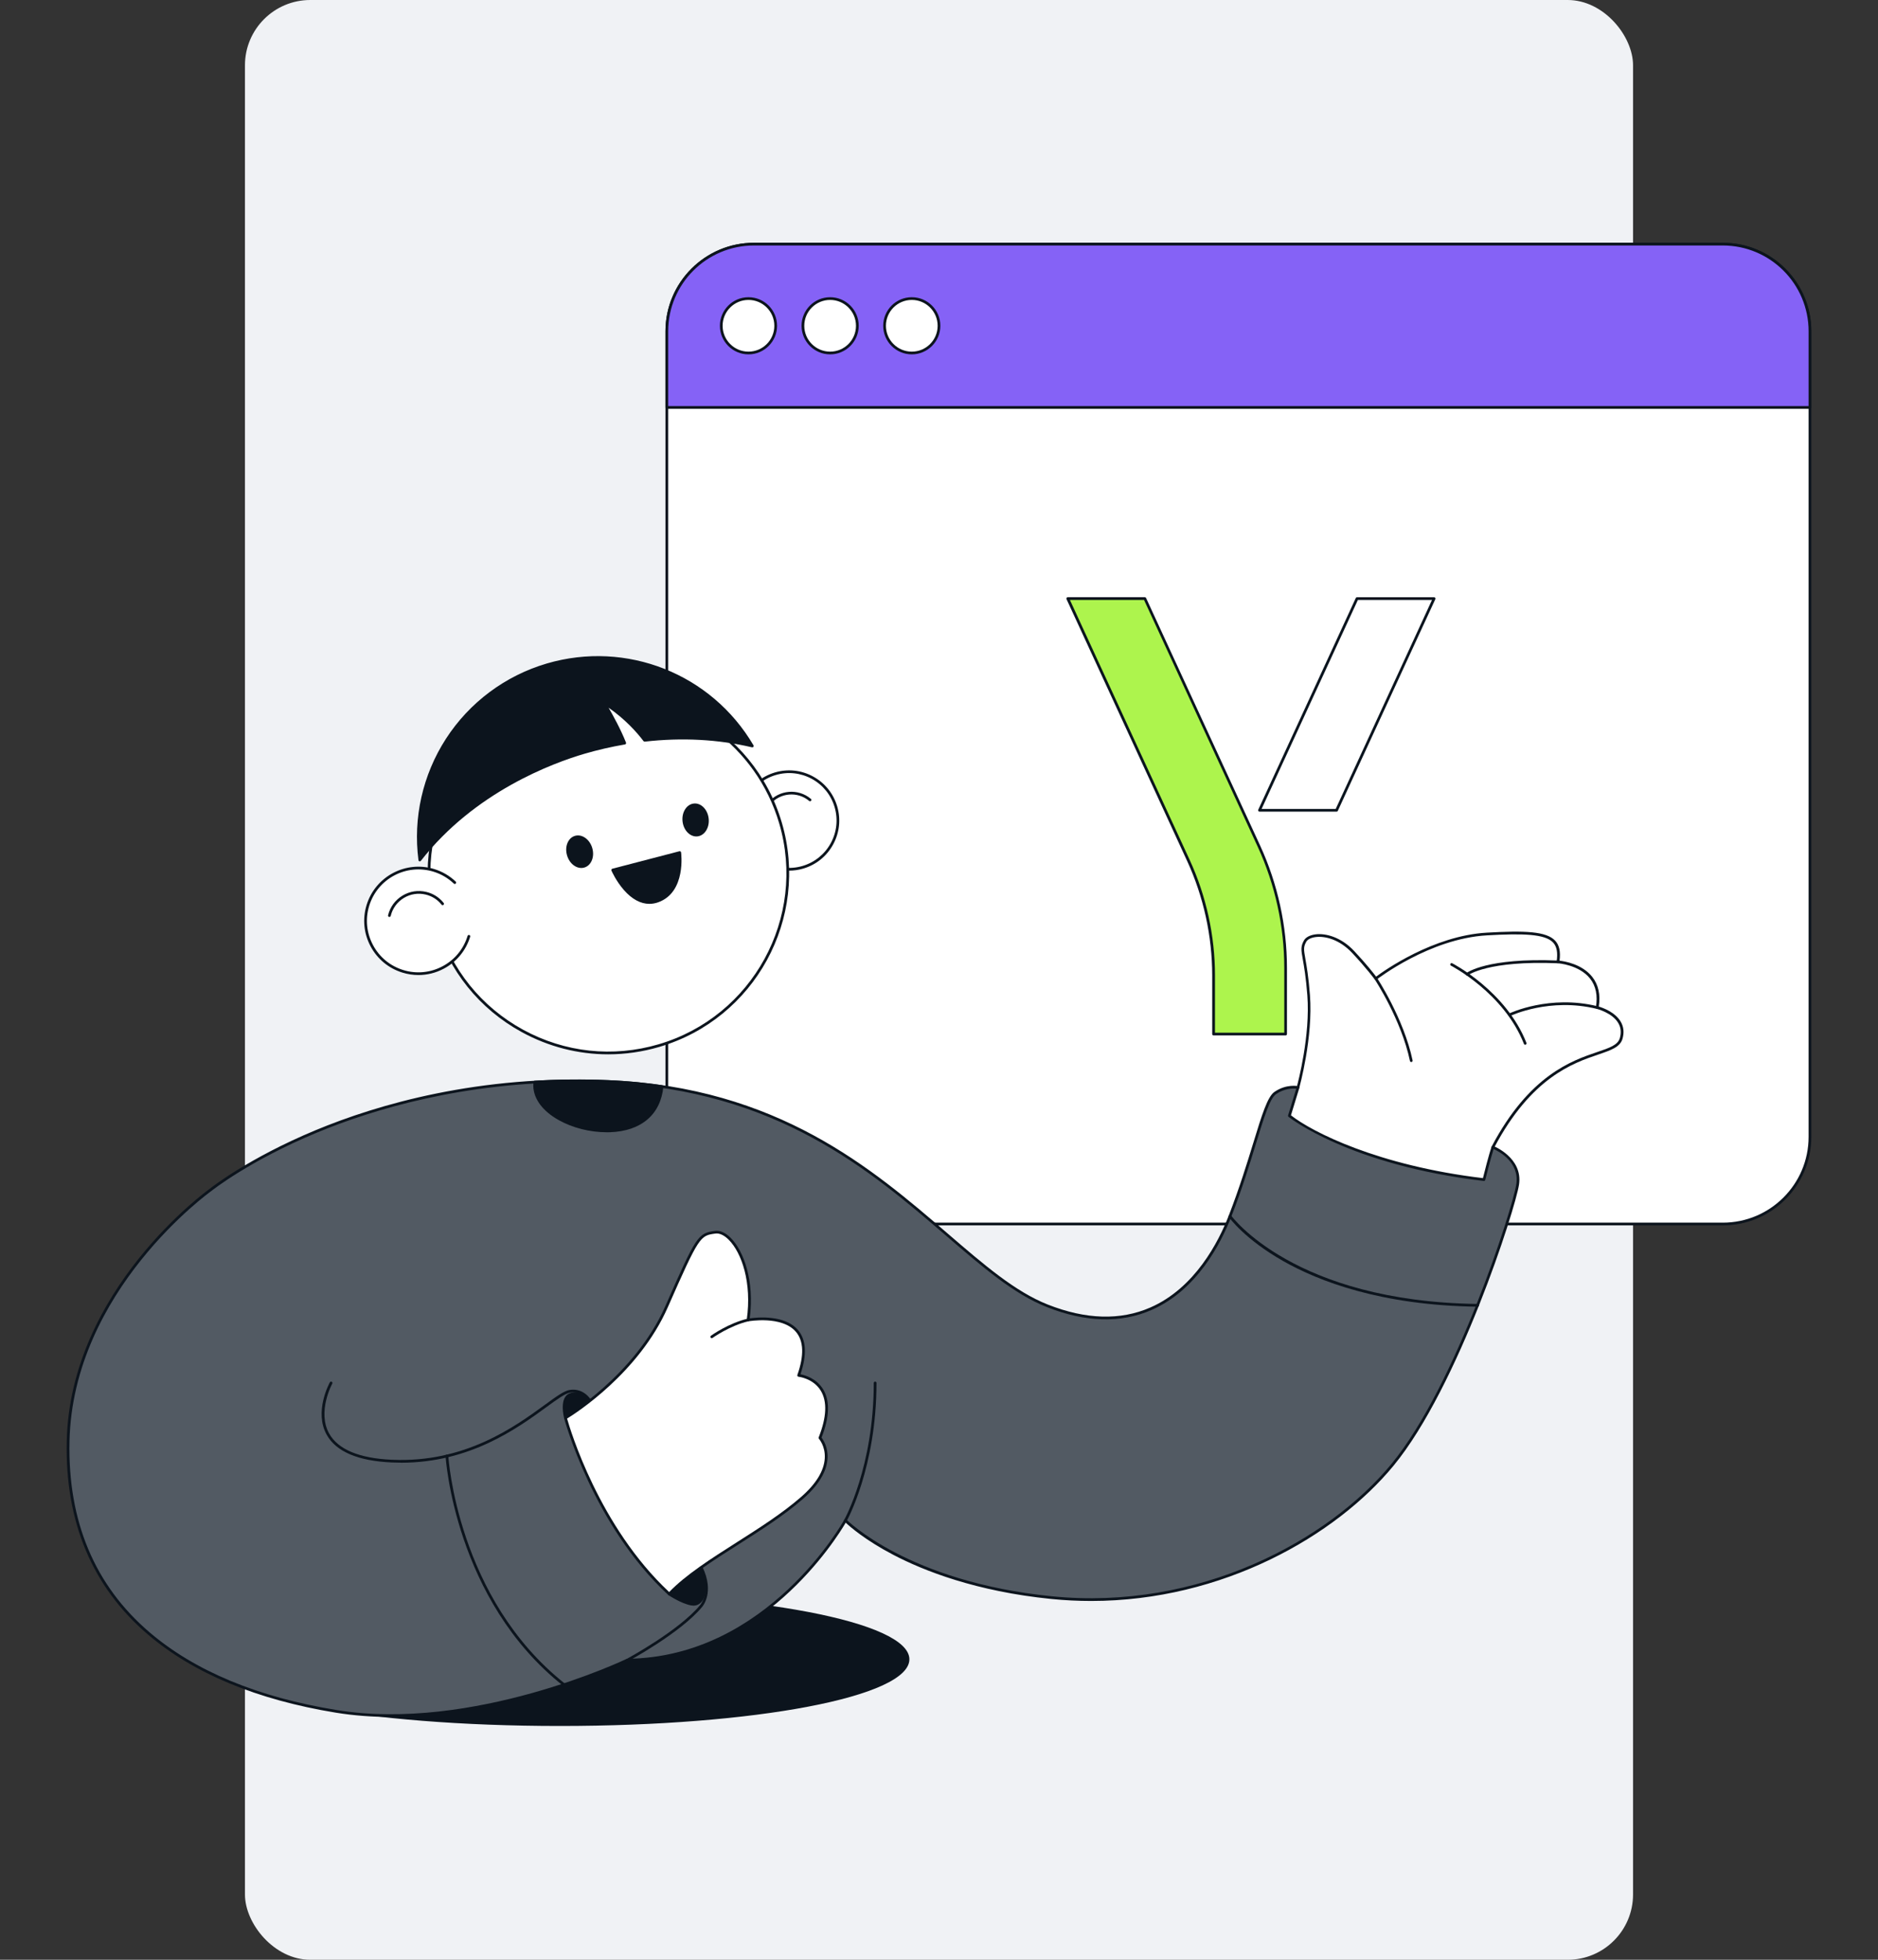 <svg xmlns="http://www.w3.org/2000/svg" id="Layer_1" viewBox="0 0 690 720"><rect x="0" y="0" width="690" height="720" fill="#333333" stroke="none"/><defs><style>.cls-1{fill:#f0f2f5;}.cls-2{fill:#0a141e;}.cls-3{fill:#fff;}.cls-4{fill:#8562f6;}.cls-5{fill:#0c141d;}.cls-6{fill:#adf44d;}.cls-7{fill:#525a63;}</style></defs><rect class="cls-1" x="90" width="510" height="720" rx="24" ry="24"></rect><ellipse class="cls-5" cx="205.69" cy="609.61" rx="127.93" ry="24"></ellipse><path class="cls-5" d="M205.69,634.11c-72.02,0-128.43-10.76-128.43-24.5s56.41-24.5,128.43-24.5,128.43,10.76,128.43,24.5-56.41,24.5-128.43,24.5ZM205.69,586.11c-34.14,0-66.23,2.49-90.37,7.02-23.55,4.42-37.06,10.43-37.06,16.48s13.51,12.06,37.06,16.48c24.13,4.53,56.23,7.02,90.37,7.02s66.23-2.49,90.37-7.02c23.55-4.42,37.06-10.43,37.06-16.48s-13.51-12.06-37.06-16.48c-24.13-4.53-56.23-7.02-90.37-7.02Z"></path><rect class="cls-3" x="245" y="89.69" width="420" height="360" rx="32" ry="32"></rect><path class="cls-5" d="M633,450.19h-356c-17.92,0-32.5-14.58-32.5-32.5V121.69c0-17.92,14.58-32.5,32.5-32.5h356c17.92,0,32.5,14.58,32.5,32.5v296c0,17.92-14.58,32.5-32.5,32.5ZM277,90.19c-17.37,0-31.5,14.13-31.5,31.5v296c0,17.37,14.13,31.5,31.5,31.5h356c17.37,0,31.5-14.13,31.5-31.5V121.69c0-17.37-14.13-31.5-31.5-31.5h-356Z"></path><path class="cls-4" d="M277,89.69h356c17.66,0,32,14.34,32,32v28H245v-28c0-17.66,14.34-32,32-32Z"></path><path class="cls-5" d="M665,150.19H245c-.28,0-.5-.22-.5-.5v-28c0-17.92,14.58-32.5,32.5-32.5h356c17.92,0,32.5,14.58,32.5,32.5v28c0,.28-.22.5-.5.5ZM245.5,149.19h419v-27.5c0-17.37-14.13-31.5-31.5-31.5h-356c-17.37,0-31.5,14.13-31.5,31.5v27.5Z"></path><polygon class="cls-3" points="462.75 297.69 491.08 297.69 526.92 219.91 498.58 219.91 462.75 297.69"></polygon><path class="cls-2" d="M491.08,298.19h-28.33c-.17,0-.33-.09-.42-.23s-.1-.32-.03-.48l35.83-77.77c.08-.18.26-.29.45-.29h28.33c.17,0,.33.09.42.23s.1.32.03.48l-35.83,77.77c-.08.18-.26.29-.45.29ZM463.53,297.19h27.23l35.37-76.77h-27.23l-35.37,76.77Z"></path><path class="cls-6" d="M420.64,219.91h-28.33l44.31,96.18c6.1,13.25,9.26,27.66,9.26,42.25v21.57h26.47v-24.31c0-15.45-3.35-30.72-9.81-44.75l-41.9-90.94Z"></path><path class="cls-2" d="M472.35,380.41h-26.47c-.28,0-.5-.22-.5-.5v-21.57c0-14.41-3.19-28.95-9.22-42.04l-44.31-96.18c-.07-.16-.06-.34.03-.48s.25-.23.42-.23h28.33c.2,0,.37.11.45.29l41.9,90.94c6.45,14,9.86,29.55,9.86,44.96v24.31c0,.28-.22.5-.5.5ZM446.39,379.41h25.47v-23.81c0-15.27-3.38-30.67-9.77-44.54l-41.76-90.65h-27.23l43.99,95.48c6.09,13.22,9.31,27.9,9.31,42.46v21.07Z"></path><path class="cls-3" d="M468.6,409.59l8.31-10.06s5.13-18.28,3.91-33.92c-1.22-15.64-3.36-16.17-1.3-19.87,1.6-2.87,10.42-3.72,17.67,4.01,5.44,5.8,8.31,9.75,8.31,9.75,0,0,19.3-15.14,40.8-16.37,21.5-1.22,27.61.24,26.14,10.26,0,0,17.1,1.06,14.41,16.77,0,0,11.24,2.77,8.79,11.32-2.44,8.55-26.63,1.06-47.15,39.98l.73,17.67-33.47-5.62-43-18.08-4.15-5.86Z"></path><path class="cls-5" d="M549.22,439.65s-.06,0-.08,0l-33.47-5.62s-.08-.02-.11-.03l-43-18.08c-.09-.04-.16-.1-.21-.17l-4.15-5.86c-.13-.18-.12-.43.02-.61l8.24-9.97c.4-1.48,5.02-18.87,3.87-33.64-.52-6.7-1.21-10.61-1.67-13.2-.62-3.51-.83-4.69.43-6.96.65-1.17,2.21-1.98,4.27-2.24,3.65-.45,9.31.93,14.2,6.15,4.41,4.7,7.16,8.23,8.04,9.39,2.91-2.17,20.98-15.04,40.67-16.16,13.82-.79,21.91-.54,25.15,2.99,1.49,1.63,2,3.96,1.58,7.31,1.9.21,8.29,1.26,12,5.94,2.27,2.86,3.08,6.53,2.42,10.92,1.45.43,6.01,2.03,8.07,5.58,1.08,1.86,1.29,3.96.64,6.24-.88,3.07-4.25,4.21-8.91,5.8-9.19,3.12-24.57,8.34-38.22,34.16l.73,17.54c0,.15-.06.3-.17.4-.09.08-.21.12-.33.12ZM515.89,433.05l32.8,5.51-.71-17.06c0-.09.02-.18.06-.25,13.85-26.27,29.5-31.59,38.84-34.76,4.54-1.54,7.54-2.56,8.27-5.13.57-2.01.39-3.85-.55-5.46-2.2-3.8-7.83-5.22-7.89-5.24-.25-.06-.42-.31-.37-.57.74-4.3.01-7.86-2.14-10.58-4.02-5.07-11.73-5.61-11.81-5.61-.14,0-.27-.08-.36-.18-.09-.11-.13-.25-.11-.39.49-3.32.08-5.55-1.26-7.02-2.95-3.22-11.17-3.42-24.36-2.67-21.1,1.2-40.33,16.11-40.52,16.26-.11.08-.24.12-.38.1-.13-.02-.25-.09-.33-.2-.03-.04-2.92-3.99-8.27-9.7-4.64-4.95-9.94-6.26-13.35-5.84-1.72.21-3.04.86-3.52,1.73-1.08,1.95-.92,2.87-.32,6.29.46,2.61,1.16,6.55,1.68,13.29,1.21,15.54-3.87,33.91-3.93,34.09-.02.07-.05.13-.1.18l-8.06,9.76,3.85,5.43,42.81,18Z"></path><path class="cls-5" d="M518.52,390.18c-.23,0-.44-.16-.49-.4-3.2-15.2-12.86-29.85-12.96-30-.15-.23-.09-.54.14-.69.23-.15.54-.09.69.14.1.15,9.86,14.96,13.1,30.35.06.27-.12.54-.39.59-.03,0-.07.01-.1.01Z"></path><path class="cls-5" d="M539.04,358.42c-.15,0-.29-.07-.39-.19-.17-.22-.13-.53.08-.7.3-.23,7.59-5.72,33.72-4.63.28.01.49.24.48.52-.01.28-.27.48-.52.48-25.78-1.08-32.99,4.36-33.06,4.41-.09.07-.2.11-.31.11Z"></path><path class="cls-5" d="M554.84,373.24c-.19,0-.36-.1-.45-.28-.12-.25-.02-.55.23-.67.15-.07,14.7-6.95,32.34-2.6.27.07.43.34.37.6-.06.27-.33.44-.61.37-17.28-4.26-31.52,2.46-31.67,2.53-.07.03-.14.05-.22.05Z"></path><path class="cls-5" d="M560.37,383.83c-.2,0-.39-.12-.46-.32-7.34-18.66-26.6-28.63-26.8-28.73-.25-.12-.34-.43-.22-.67.12-.25.43-.34.67-.22.2.1,19.8,10.24,27.27,29.25.1.26-.02.55-.28.65-.06.02-.12.03-.18.03Z"></path><path class="cls-7" d="M77.47,437.07s54.18-43.65,146.06-39.74c91.88,3.91,124.13,67.75,161.27,82.41,37.13,14.66,57.98-9.45,67.1-32.9,9.12-23.45,12.38-42.35,16.61-45.28s8.39-2.04,8.39-2.04l-3.18,10.38s21.66,17.59,71.5,23.45c0,0,2.12-8.63,3.26-11.89,0,0,10.59,4.07,9.12,13.68-1.47,9.61-22.23,74.1-45.93,102.93-23.7,28.83-71.82,54.23-125.33,48.86-53.5-5.37-75.73-28.34-75.73-28.34,0,0-27.65,50.81-80.17,51.3,0,0-56.15,27.12-106.96,18.81-50.81-8.31-99.84-34.91-98.45-99.19,1.22-56.43,52.44-92.47,52.44-92.47Z"></path><path class="cls-5" d="M143.68,630.79c-6.77,0-13.57-.48-20.28-1.57-29.04-4.75-52.27-14.41-69.05-28.72-20.43-17.43-30.47-41.31-29.83-70.97,1.21-55.73,51.58-92.1,52.64-92.86.5-.4,14.21-11.21,38.68-21.4,22.88-9.53,60.15-20.47,107.7-18.44,62.27,2.65,96.93,32.5,124.79,56.48,13.24,11.4,24.67,21.24,36.64,25.97,14,5.53,26.68,5.89,37.68,1.08,16.43-7.18,25.08-24.19,28.78-33.7,3.93-10.11,6.78-19.41,9.08-26.88,3.11-10.15,5.17-16.86,7.72-18.62,4.36-3.02,8.6-2.15,8.78-2.11.14.03.25.12.33.24.07.12.09.27.05.4l-3.08,10.06c7.74,6.11,31.97,18.47,70.54,23.08.45-1.8,2.16-8.64,3.17-11.51.04-.13.14-.23.26-.29.12-.06.26-.06.39-.01.11.04,10.94,4.33,9.43,14.22-1.39,9.08-22.24,74.23-46.04,103.17-21.2,25.79-62.78,49.77-111.16,49.77-4.81,0-9.68-.24-14.61-.73-27.72-2.78-46.9-10.37-58.11-16.24-10.21-5.34-15.86-10.29-17.46-11.79-3.27,5.6-31.04,50.47-80.17,51-2.37,1.12-43.81,20.38-86.88,20.38ZM212.1,397.59c-41.92,0-74.9,9.89-95.82,18.59-24.69,10.28-38.36,21.17-38.49,21.28,0,0-.02.01-.03.02-.51.36-51.03,36.55-52.23,92.07-.64,29.35,9.28,52.97,29.47,70.19,16.64,14.19,39.7,23.78,68.56,28.49,50.07,8.19,106.1-18.5,106.67-18.77.07-.03.14-.05.21-.05,51.62-.48,79.46-50.54,79.74-51.04.08-.14.21-.23.37-.26.16-.02.32.03.43.15.22.23,22.75,22.9,75.42,28.19,54.15,5.44,101.75-20.53,124.89-48.68,23.68-28.81,44.44-93.65,45.82-102.69,1.23-8.05-6.3-12.02-8.33-12.93-1.15,3.51-3.05,11.26-3.07,11.34-.06.24-.3.41-.54.38-49.41-5.81-71.54-23.38-71.75-23.56-.16-.13-.22-.34-.16-.53l3-9.82c-1.22-.11-4.33-.13-7.45,2.03-2.26,1.57-4.39,8.5-7.33,18.09-2.3,7.49-5.15,16.81-9.1,26.95-3.75,9.65-12.55,26.93-29.31,34.25-11.25,4.92-24.19,4.56-38.44-1.07-12.12-4.78-23.61-14.68-36.92-26.14-27.74-23.88-62.26-53.6-124.18-56.24-3.87-.16-7.68-.24-11.41-.24ZM77.47,437.07h0,0Z"></path><path class="cls-5" d="M310.62,559.11c-.08,0-.17-.02-.25-.06-.24-.14-.33-.44-.19-.68.11-.19,10.85-19.52,10.85-50.28,0-.28.22-.5.5-.5s.5.22.5.5c0,31.04-10.87,50.58-10.98,50.78-.09.16-.26.25-.43.25Z"></path><path class="cls-5" d="M230.45,610.42c-.18,0-.35-.1-.44-.26-.13-.24-.04-.55.21-.68.19-.1,19.18-10.33,27.01-19.79.18-.21,4.16-4.91-.06-13.62-.12-.25-.02-.55.23-.67.25-.12.55-.02.67.23,4.53,9.34.11,14.49-.08,14.71-7.94,9.6-27.1,19.92-27.3,20.02-.08.04-.16.06-.24.06Z"></path><path class="cls-5" d="M147.38,537.37c-1.16,0-2.33-.03-3.53-.08-12.34-.57-20.35-3.98-23.79-10.13-4.74-8.46.9-18.88,1.14-19.31.13-.24.44-.33.68-.2.24.13.33.44.2.68-.06.1-5.61,10.37-1.14,18.35,3.27,5.83,10.99,9.07,22.96,9.62,26.9,1.25,45.28-12.16,56.27-20.16,4.11-3,7.08-5.16,9.1-5.48,5.34-.86,7.9,3.72,7.92,3.77.13.24.04.54-.2.68-.24.13-.55.04-.68-.2-.09-.16-2.26-4.01-6.88-3.26-1.78.29-4.82,2.5-8.67,5.31-10.61,7.73-28.05,20.43-53.38,20.43Z"></path><path class="cls-5" d="M207.77,520.95s-1.91-7.25,1.75-8.59c4.43-1.62,7.24,2.29,7.24,2.29,0,0-7.73,5.28-8.99,6.3Z"></path><path class="cls-5" d="M207.77,521.45c-.05,0-.1,0-.16-.02-.16-.05-.28-.18-.33-.35-.08-.31-1.98-7.71,2.06-9.19,4.73-1.73,7.79,2.43,7.82,2.47.08.11.11.25.09.38-.02.13-.1.25-.21.33-.08.05-7.73,5.28-8.96,6.28-.09.07-.2.11-.31.11ZM211.66,512.46c-.61,0-1.27.11-1.97.36-2.56.93-1.95,5.45-1.6,7.25,1.88-1.38,6.46-4.53,7.93-5.54-.64-.7-2.17-2.08-4.36-2.08Z"></path><path class="cls-5" d="M245.88,585.61s4.48,3.01,8.1,3.71,6.64-3.34,3.62-13.46l-11.73,9.76Z"></path><path class="cls-5" d="M254.76,589.89c-.28,0-.58-.03-.87-.08-3.68-.7-8.1-3.66-8.29-3.78-.13-.09-.21-.23-.22-.39,0-.16.06-.31.18-.41l11.73-9.76c.13-.11.31-.14.46-.09.16.05.29.17.33.34,2.42,8.15.81,11.56-.38,12.86-.78.86-1.81,1.32-2.95,1.32ZM246.72,585.56c1.3.81,4.61,2.74,7.35,3.27,1.15.22,2.15-.1,2.89-.92,1.69-1.87,1.82-5.92.37-11.18l-10.61,8.83Z"></path><path class="cls-5" d="M207.27,619.48c-.11,0-.22-.04-.31-.11-39.91-31.55-43.23-83.92-43.25-84.45-.02-.28.2-.51.47-.53.27-.02.51.2.53.47.03.52,3.32,52.46,42.88,83.72.22.17.25.49.08.7-.1.12-.24.19-.39.19Z"></path><path class="cls-5" d="M243.24,399.19c-6.25-.92-12.8-1.56-19.7-1.85-9.42-.4-18.45-.29-27.06.21-.03.5-.05,1.04-.04,1.49.34,9.81,14.74,16.89,27.68,16.43,12.14-.43,18.24-7.27,19.12-16.28Z"></path><path class="cls-5" d="M222.91,415.98c-6.14,0-12.49-1.6-17.6-4.45-5.88-3.28-9.21-7.72-9.37-12.48-.01-.42,0-.97.04-1.54.02-.25.22-.45.47-.46,8.96-.52,18.08-.59,27.11-.21,6.68.28,13.32.91,19.75,1.86.26.04.45.28.42.54-.99,10.23-8.13,16.33-19.6,16.73-.41.01-.82.02-1.22.02ZM196.95,398.01c-.02.37-.02.72-.01,1,.15,4.4,3.3,8.54,8.86,11.65,5.22,2.91,12.07,4.52,18.3,4.3,10.73-.38,17.48-5.96,18.58-15.35-6.25-.91-12.7-1.5-19.17-1.78-8.84-.38-17.78-.32-26.56.18Z"></path><path class="cls-5" d="M542.92,480.07h0c-35.52-.47-58.46-9.38-71.46-16.77-14.12-8.03-19.73-15.84-19.96-16.17-.16-.23-.11-.54.12-.7.22-.16.54-.11.7.12.22.32,23.14,31.62,90.61,32.51.28,0,.5.23.49.51,0,.27-.23.49-.5.49Z"></path><circle class="cls-3" cx="289.93" cy="301.45" r="17.91"></circle><path class="cls-5" d="M289.94,319.86c-7.96,0-15.32-5.21-17.67-13.23-1.38-4.72-.85-9.69,1.51-14.01,2.36-4.31,6.25-7.45,10.97-8.84,4.72-1.38,9.69-.85,14.01,1.51s7.45,6.25,8.84,10.97c1.38,4.72.85,9.69-1.51,14.01-2.36,4.32-6.25,7.45-10.97,8.84-1.72.51-3.46.75-5.17.75ZM273.23,306.35c2.7,9.21,12.39,14.51,21.61,11.8,4.46-1.31,8.15-4.28,10.38-8.36,2.23-4.08,2.74-8.79,1.43-13.25-1.31-4.46-4.28-8.15-8.36-10.38-4.08-2.23-8.79-2.74-13.25-1.43-9.21,2.7-14.51,12.39-11.81,21.61h0Z"></path><path class="cls-3" d="M282.66,295.14c3.78-4.48,10.48-5.04,14.95-1.26"></path><path class="cls-5" d="M282.66,295.64c-.11,0-.23-.04-.32-.12-.21-.18-.24-.49-.06-.7,3.95-4.68,10.98-5.27,15.66-1.32.21.18.24.49.06.7-.18.21-.49.24-.7.06-4.26-3.6-10.65-3.06-14.25,1.2-.1.12-.24.18-.38.18Z"></path><circle class="cls-3" cx="223.54" cy="320.92" r="65.89"></circle><path class="cls-5" d="M223.45,387.35c-10.98,0-21.84-2.75-31.74-8.16-15.56-8.5-26.88-22.56-31.88-39.58h0c-4.99-17.02-3.06-34.96,5.44-50.52,8.5-15.56,22.56-26.88,39.58-31.88,35.13-10.3,72.09,9.89,82.4,45.02,10.31,35.13-9.89,72.09-45.02,82.4-6.19,1.82-12.5,2.72-18.78,2.72ZM223.51,255.52c-6.08,0-12.26.85-18.38,2.65-16.76,4.92-30.6,16.07-38.98,31.4-8.38,15.33-10.28,33-5.36,49.76h0c4.92,16.76,16.07,30.6,31.4,38.98s33,10.28,49.76,5.36c34.6-10.15,54.49-46.56,44.34-81.16-8.35-28.48-34.5-46.99-62.78-46.99Z"></path><ellipse class="cls-5" cx="212.96" cy="312.91" rx="4.33" ry="5.57" transform="translate(-79.47 72.6) rotate(-16.35)"></ellipse><path class="cls-5" d="M213.56,318.89c-.92,0-1.86-.32-2.71-.94-1.17-.84-2.06-2.15-2.51-3.69-.45-1.53-.41-3.12.12-4.46.55-1.39,1.54-2.35,2.8-2.72,2.55-.75,5.4,1.26,6.34,4.47.45,1.53.41,3.12-.12,4.46-.55,1.39-1.54,2.35-2.8,2.72-.36.11-.74.16-1.11.16ZM212.36,307.93c-.28,0-.55.04-.83.12-.96.28-1.72,1.04-2.15,2.13-.45,1.14-.48,2.49-.09,3.81h0c.39,1.32,1.15,2.44,2.14,3.16.95.69,2,.91,2.96.63.96-.28,1.72-1.04,2.15-2.13.45-1.14.48-2.49.09-3.81-.68-2.32-2.49-3.91-4.27-3.91Z"></path><ellipse class="cls-5" cx="255.58" cy="301.25" rx="4.33" ry="5.57" transform="translate(-31.95 30.33) rotate(-6.39)"></ellipse><path class="cls-5" d="M255.82,307.3c-2.47,0-4.69-2.38-5.04-5.52-.18-1.59.14-3.14.89-4.37.78-1.27,1.92-2.05,3.23-2.2,2.65-.3,5.1,2.17,5.47,5.5.18,1.59-.14,3.14-.89,4.37-.78,1.27-1.92,2.05-3.23,2.2-.14.02-.29.02-.43.02ZM255.34,296.19c-.11,0-.22,0-.32.02-.99.11-1.88.72-2.49,1.73-.64,1.04-.9,2.37-.75,3.74.31,2.78,2.27,4.85,4.37,4.61.99-.11,1.87-.72,2.49-1.73.64-1.04.9-2.37.75-3.74-.29-2.63-2.07-4.63-4.04-4.63Z"></path><path class="cls-5" d="M225.12,319.65l24.64-6.42s2.03,14.15-8.05,17.78-16.59-11.36-16.59-11.36Z"></path><path class="cls-5" d="M238.6,332.07c-3.22,0-6.4-1.71-9.34-5.05-2.91-3.31-4.54-7.01-4.6-7.17-.06-.13-.06-.29,0-.42s.18-.23.32-.27l24.64-6.42c.14-.04.28-.01.4.07.12.08.2.2.22.35.02.15,1.96,14.6-8.37,18.32-1.09.39-2.19.59-3.28.59ZM225.83,319.98c1.27,2.59,7.25,13.6,15.72,10.56,8.45-3.04,8.01-14.06,7.78-16.68l-23.5,6.12Z"></path><path class="cls-5" d="M201.04,244.24c-31.57,9.26-50.95,40.08-46.8,71.71,21.16-27.18,52.52-37.2,60.34-39.49,5.01-1.47,10-2.61,14.96-3.46-2.81-7.09-7.48-14.65-7.48-14.65,7.25,4.66,12.05,10,14.77,13.61,13.92-1.57,27.38-.79,39.57,2.1-14.94-25.46-45.75-38.52-75.36-29.83Z"></path><path class="cls-5" d="M154.24,316.46s-.09,0-.13-.02c-.19-.05-.34-.22-.36-.42-2.03-15.52,1.55-31.36,10.08-44.58,8.63-13.36,21.79-23.19,37.08-27.68,29.28-8.59,60.5,3.77,75.93,30.06.1.17.09.39-.03.55s-.32.23-.52.19c-12.42-2.94-25.67-3.64-39.4-2.09-.18.02-.35-.05-.46-.2-2.49-3.29-6.67-7.97-12.82-12.26,1.57,2.71,4.44,7.9,6.39,12.81.06.14.04.3-.03.43s-.2.22-.35.25c-5.05.87-10.06,2.02-14.91,3.44-11.48,3.37-40.33,13.95-60.08,39.32-.1.12-.24.19-.39.19ZM201.18,244.72h0c-15.05,4.42-28.02,14.1-36.52,27.26-8.19,12.69-11.75,27.82-10.08,42.72,19.9-24.92,48.41-35.36,59.84-38.72,4.68-1.37,9.53-2.5,14.41-3.36-2.78-6.8-7.17-13.92-7.21-14-.12-.2-.09-.46.08-.62.17-.16.42-.19.62-.06,7.14,4.59,11.93,9.83,14.73,13.5,13.32-1.48,26.2-.85,38.31,1.88-15.39-25.2-45.73-36.95-74.19-28.6Z"></path><path class="cls-3" d="M172.26,343.98c-3.13,10.24-13.98,16.01-24.22,12.88-10.24-3.13-16.01-13.98-12.88-24.22s13.98-16.01,24.22-12.88c2.98.91,5.59,2.48,7.7,4.49"></path><path class="cls-5" d="M153.74,358.22c-1.95,0-3.92-.29-5.84-.88-5.08-1.55-9.26-4.99-11.75-9.69-2.5-4.69-3.01-10.08-1.46-15.16,3.21-10.49,14.36-16.42,24.85-13.21,2.99.92,5.65,2.47,7.9,4.61.2.19.21.51.02.71-.19.2-.51.21-.71.02-2.14-2.03-4.66-3.51-7.5-4.38-9.97-3.05-20.55,2.58-23.6,12.55-1.48,4.83-.98,9.94,1.39,14.4,2.37,4.46,6.33,7.72,11.16,9.2,4.83,1.48,9.94.98,14.4-1.39,4.46-2.37,7.72-6.33,9.2-11.16.08-.26.36-.41.62-.33.26.08.41.36.33.62-1.55,5.08-4.99,9.26-9.69,11.75-2.92,1.55-6.1,2.34-9.32,2.34Z"></path><path class="cls-5" d="M143.07,336.88s-.08,0-.12-.01c-.27-.06-.43-.34-.37-.6.73-3.03,2.6-5.59,5.26-7.21,2.66-1.62,5.79-2.11,8.82-1.37,2.53.61,4.73,2.01,6.35,4.05.17.22.14.53-.08.7-.22.17-.53.14-.7-.08-1.48-1.86-3.49-3.14-5.81-3.7-2.77-.67-5.63-.23-8.06,1.25-2.43,1.48-4.14,3.82-4.81,6.59-.06.23-.26.38-.49.38Z"></path><path class="cls-3" d="M245.88,585.61c11.4-12.05,33.71-22.15,48.7-35.18,14.98-13.03,6.68-22.15,6.68-22.15,8.47-21.34-7.82-22.96-7.82-22.96,8.96-25.41-18.57-20.36-18.57-20.36,2.77-19.38-6.03-33.06-12.05-32.25-6.03.81-6.51,1.47-17.92,27.36-11.4,25.9-37.13,40.88-37.13,40.88,0,0,10.26,38.93,38.11,64.66Z"></path><path class="cls-5" d="M245.88,586.11c-.12,0-.24-.04-.34-.13-27.64-25.54-38.15-64.51-38.26-64.9-.06-.22.04-.45.23-.56.26-.15,25.73-15.21,36.93-40.65,11.46-26.02,11.97-26.8,18.31-27.66,1.8-.24,3.84.68,5.74,2.59,4.79,4.83,8.76,15.8,6.97,29.55,2.74-.39,12.88-1.39,17.73,4.29,3.04,3.57,3.35,9.04.92,16.26,1.59.3,5.84,1.45,8.31,5.5,2.57,4.22,2.37,10.2-.58,17.77.63.8,2.44,3.51,2.2,7.63-.29,4.93-3.36,9.97-9.12,14.98-6.93,6.02-15.42,11.43-23.64,16.66-9.73,6.19-18.91,12.03-25.02,18.49-.1.1-.23.16-.36.16ZM208.35,521.18c1.12,3.97,11.77,39.7,37.51,63.72,6.19-6.4,15.27-12.18,24.87-18.29,8.19-5.21,16.65-10.59,23.52-16.57,5.56-4.83,8.51-9.64,8.78-14.29.26-4.45-2.12-7.12-2.15-7.15-.13-.14-.17-.34-.09-.52,2.93-7.39,3.19-13.16.77-17.15-2.75-4.53-8.12-5.13-8.18-5.13-.15-.02-.29-.1-.37-.23s-.1-.29-.05-.43c2.52-7.15,2.34-12.48-.54-15.85-5.14-6.03-17.35-3.88-17.47-3.85-.15.03-.32-.02-.44-.13-.12-.11-.17-.27-.15-.43,1.96-13.73-1.9-24.64-6.59-29.38-1.67-1.69-3.42-2.51-4.89-2.31-5.63.76-5.96.81-17.52,27.07-10.63,24.15-33.95,39.04-37.01,40.91Z"></path><path class="cls-5" d="M261.51,491.64c-.16,0-.31-.07-.41-.21-.16-.22-.11-.54.11-.7.26-.19,6.51-4.64,13.53-6.27.27-.07.54.1.6.37.06.27-.11.54-.37.6-6.82,1.59-13.11,6.06-13.18,6.11-.09.06-.19.09-.29.09Z"></path><circle class="cls-3" cx="275" cy="119.69" r="10"></circle><path class="cls-5" d="M275,130.19c-5.79,0-10.5-4.71-10.5-10.5s4.71-10.5,10.5-10.5,10.5,4.71,10.5,10.5-4.71,10.5-10.5,10.5ZM275,110.19c-5.24,0-9.5,4.26-9.5,9.5s4.26,9.5,9.5,9.5,9.5-4.26,9.5-9.5-4.26-9.5-9.5-9.5Z"></path><circle class="cls-3" cx="305" cy="119.69" r="10"></circle><path class="cls-5" d="M305,130.19c-5.79,0-10.5-4.71-10.5-10.5s4.71-10.5,10.5-10.5,10.5,4.71,10.5,10.5-4.71,10.5-10.5,10.5ZM305,110.19c-5.24,0-9.5,4.26-9.5,9.5s4.26,9.5,9.5,9.5,9.5-4.26,9.5-9.5-4.26-9.5-9.5-9.5Z"></path><circle class="cls-3" cx="335" cy="119.69" r="10"></circle><path class="cls-5" d="M335,130.19c-5.79,0-10.5-4.71-10.5-10.5s4.71-10.5,10.5-10.5,10.5,4.71,10.5,10.5-4.71,10.5-10.5,10.5ZM335,110.19c-5.24,0-9.5,4.26-9.5,9.5s4.26,9.5,9.5,9.5,9.5-4.26,9.5-9.5-4.26-9.5-9.5-9.5Z"></path></svg>